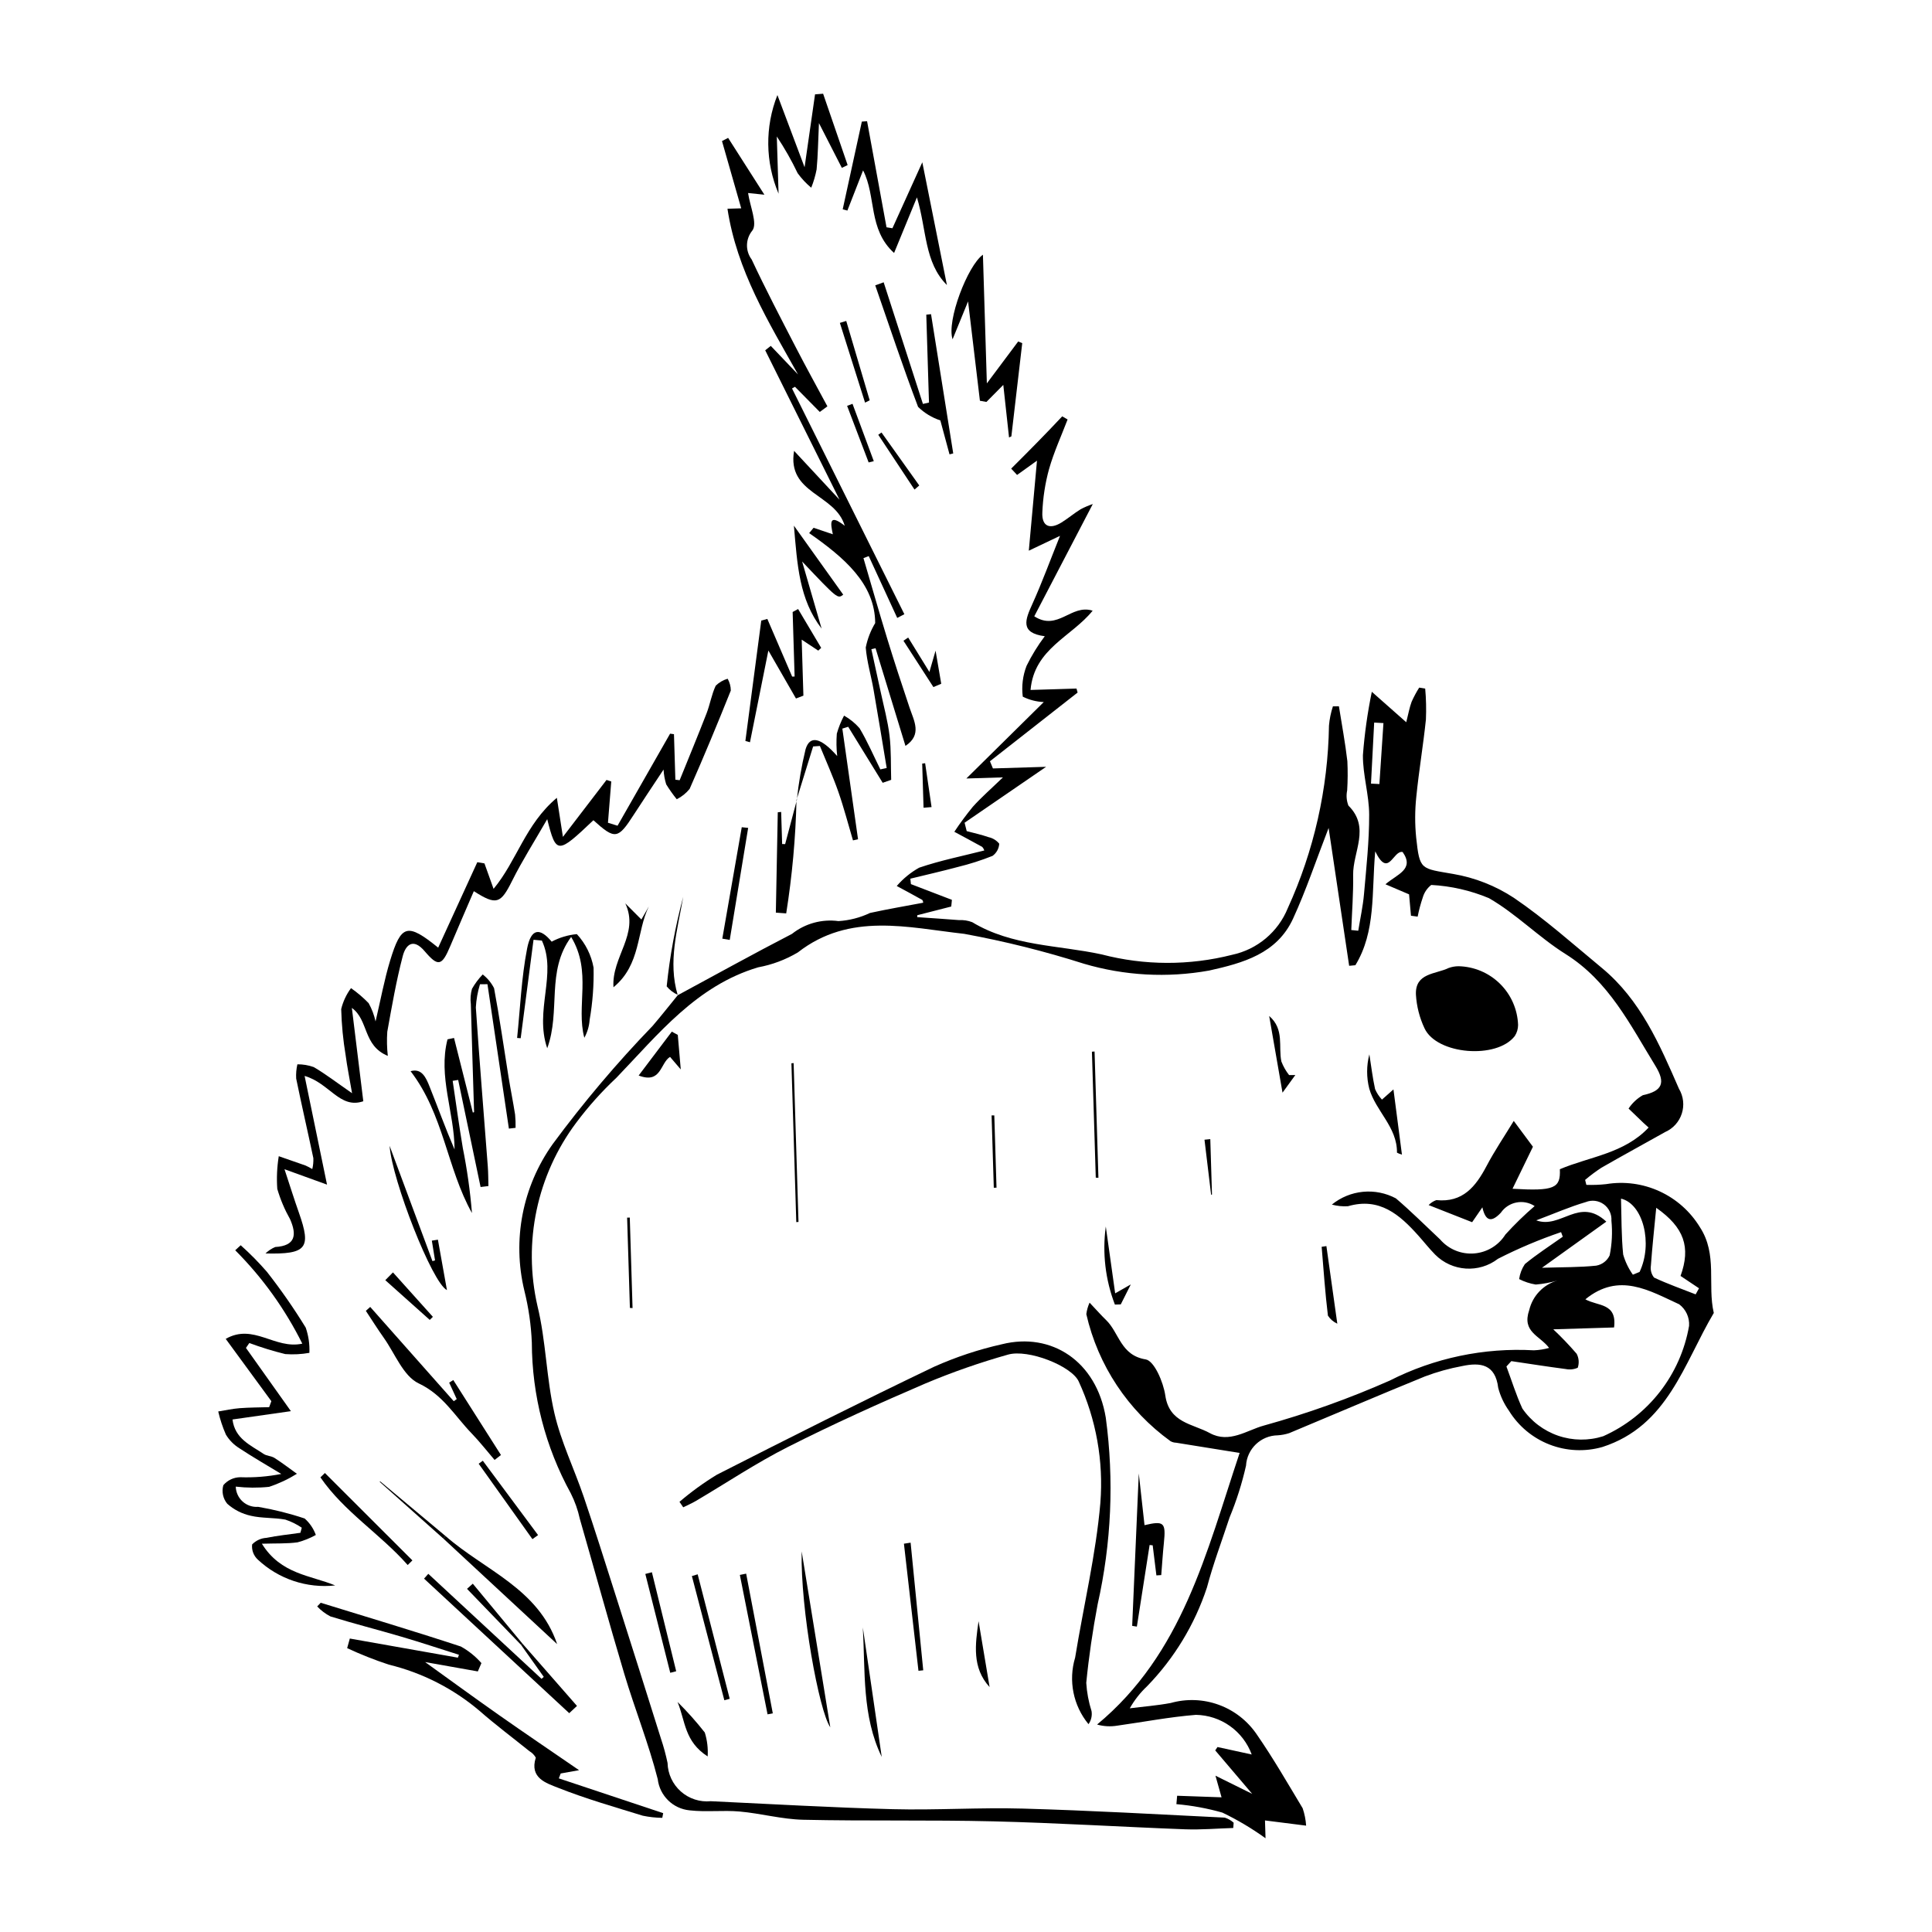 <?xml version="1.0" encoding="UTF-8"?>
<!-- The Best Svg Icon site in the world: iconSvg.co, Visit us! https://iconsvg.co -->
<svg fill="#000000" width="800px" height="800px" version="1.1" viewBox="144 144 512 512" xmlns="http://www.w3.org/2000/svg">
 <g>
  <path d="m323.61 407.74c10.082-5.438 20.102-11 30.277-16.254v-0.004c3.477-2.75 7.922-3.969 12.316-3.379 2.902-0.18 5.742-0.914 8.363-2.16 4.672-1.023 9.391-1.82 14.086-2.711h0.004c-0.004-0.262-0.082-0.52-0.23-0.738-2.242-1.262-4.516-2.473-6.777-3.695 1.676-1.945 3.68-3.586 5.922-4.848 5.609-1.918 11.477-3.086 17.285-4.566h-0.004c-0.113-0.344-0.297-0.664-0.535-0.938-2.457-1.363-4.934-2.684-7.406-4.016 1.523-2.297 3.164-4.512 4.91-6.641 2.25-2.504 4.809-4.727 7.969-7.777l-9.695 0.297c7.629-7.535 14.238-14.062 20.512-20.254l0.004-0.004c-1.938-0.082-3.832-0.566-5.566-1.43-0.348-2.769 0-5.586 1.016-8.188 1.355-2.754 2.965-5.375 4.816-7.824-6.668-0.875-5.148-4.43-3.297-8.523 2.59-5.734 4.754-11.66 7.336-18.082l-8.27 3.934c0.785-8.645 1.492-16.406 2.168-23.855l-5.277 3.781-1.559-1.676c4.574-4.555 9.117-9.145 13.523-13.855l1.426 0.832c-1.668 4.367-3.641 8.652-4.91 13.133h-0.004c-1.031 3.762-1.629 7.629-1.781 11.527-0.168 3.652 1.949 4.559 5.039 2.664 1.754-1.074 3.336-2.434 5.082-3.519 1.047-0.551 2.137-1.02 3.254-1.402-5.293 10.156-10.352 19.859-15.512 29.758 6.266 4.039 9.746-3.324 15.469-1.488-5.559 6.906-15.492 10.039-16.457 21.008l12.18-0.371 0.293 1.059-23.23 18.207 0.789 1.902 14.094-0.43c-7.949 5.453-14.777 10.137-21.605 14.816l0.559 2.223c1.953 0.527 3.945 0.953 5.848 1.621l0.008-0.004c1.086 0.246 2.062 0.852 2.766 1.719-0.074 1.289-0.727 2.477-1.777 3.231-3.004 1.195-6.09 2.18-9.23 2.945-4.16 1.117-8.363 2.07-12.547 3.094l0.152 1.441 10.859 4.168-0.172 1.77-9.004 2.305-0.016 0.508c3.688 0.258 7.375 0.492 11.059 0.785v0.004c1.199-0.07 2.402 0.117 3.523 0.551 10.574 6.387 22.781 6.039 34.301 8.539 11.332 2.961 23.23 2.992 34.582 0.102 6.656-1.422 12.176-6.047 14.738-12.352 6.941-15.203 10.66-31.68 10.918-48.391 0.148-1.734 0.5-3.445 1.043-5.098l1.59-0.016c0.766 4.848 1.676 9.676 2.238 14.547v-0.004c0.125 2.582 0.109 5.168-0.051 7.746-0.285 1.344-0.168 2.742 0.328 4.023 5.902 5.84 1.148 12.285 1.254 18.406 0.082 4.856-0.312 9.715-0.492 14.574l1.848 0.184c0.523-3.238 1.238-6.457 1.523-9.715 0.613-7.008 1.387-14.039 1.367-21.059-0.016-5.254-1.699-10.508-1.656-15.75 0.426-5.644 1.215-11.254 2.359-16.797 3.578 3.164 6.031 5.332 9.125 8.07 0.578-2.269 0.852-3.902 1.422-5.422v-0.004c0.578-1.293 1.25-2.547 2.008-3.75l1.59 0.266c0.246 2.723 0.309 5.461 0.191 8.191-0.711 6.84-1.867 13.637-2.547 20.477-0.383 3.59-0.395 7.211-0.035 10.805 0.941 8.727 1.195 8.133 9.848 9.652 5.727 0.98 11.188 3.133 16.043 6.32 8.195 5.57 15.652 12.246 23.316 18.582 10.254 8.473 15.328 20.305 20.457 32.066l0.004-0.004c1.164 1.973 1.43 4.344 0.73 6.523-0.695 2.18-2.293 3.957-4.383 4.883-5.637 3.168-11.324 6.258-16.93 9.48-1.504 0.984-2.945 2.059-4.312 3.223l0.328 1.316c1.746 0.055 3.492-0.008 5.227-0.195 4.809-0.793 9.746-0.133 14.172 1.902 4.43 2.031 8.152 5.34 10.688 9.5 4.75 7.266 1.941 15.266 3.684 22.738-7.957 13.406-12.148 29.918-29.523 35.523h-0.004c-4.613 1.316-9.531 1.086-14.004-0.652-4.473-1.738-8.254-4.891-10.766-8.98-1.297-1.82-2.258-3.863-2.828-6.027-0.762-6.297-4.707-6.82-9.57-5.789-3.367 0.621-6.668 1.543-9.871 2.75-12.043 4.902-23.992 10.039-35.992 15.039l-0.004-0.004c-0.969 0.312-1.977 0.5-2.992 0.566-4.477 0.059-8.148 3.57-8.41 8.039-1.059 4.684-2.512 9.27-4.348 13.703-2.031 6.188-4.348 12.297-6.008 18.582-3.238 9.82-8.668 18.77-15.875 26.184-1.812 1.703-3.352 3.672-4.574 5.836 3.621-0.457 7.273-0.738 10.855-1.41 4.188-1.18 8.641-1.012 12.73 0.48 4.086 1.488 7.602 4.227 10.051 7.824 4.371 6.316 8.215 13 12.18 19.59v0.004c0.508 1.488 0.816 3.035 0.918 4.606l-10.902-1.379 0.145 4.719v0.004c-3.606-2.602-7.43-4.875-11.438-6.801-3.981-1.133-8.059-1.883-12.184-2.238l0.195-2.227 11.77 0.414-1.613-5.731 9.73 4.812c-3.547-4.172-6.668-7.844-9.789-11.512l0.598-0.895 9.066 1.977v-0.004c-1.117-3.035-3.125-5.66-5.762-7.535-2.637-1.875-5.777-2.906-9.012-2.965-6.965 0.551-13.867 1.887-20.801 2.856h-0.004c-1.797 0.305-3.641 0.207-5.398-0.285 22.668-18.809 28.914-45.469 37.777-71.98-6.535-1.051-11.688-1.875-16.836-2.711h0.004c-0.516-0.012-1.02-0.148-1.469-0.395-11.289-8.137-19.227-20.109-22.328-33.676 0.137-1.055 0.426-2.082 0.863-3.047 1.828 1.934 3.043 3.324 4.367 4.602 3.492 3.359 3.836 9.367 10.504 10.441 2.258 0.363 4.688 6.035 5.195 9.547 1.059 7.312 7.238 7.481 11.809 9.984 5.164 2.828 9.895-0.812 14.32-2 11.387-3.156 22.531-7.137 33.344-11.914 11.812-6.004 25.004-8.773 38.234-8.027 1.355-0.059 2.699-0.27 4.008-0.633-2.469-3.293-7.293-4.195-5.262-10.055 0.898-3.762 3.762-6.75 7.481-7.809-1.879 0.551-3.809 0.91-5.762 1.066-1.535-0.25-3.016-0.738-4.398-1.445 0.199-1.426 0.719-2.785 1.52-3.977 3.18-2.621 6.672-4.863 10.043-7.25l-0.453-1.215h-0.004c-5.727 1.949-11.309 4.305-16.703 7.055-5.039 3.883-12.18 3.406-16.664-1.102-1.57-1.59-2.953-3.363-4.445-5.031-4.973-5.562-10.293-10.219-18.66-7.789-1.438 0.09-2.879-0.059-4.269-0.434 2.356-1.914 5.219-3.094 8.238-3.387 3.019-0.293 6.055 0.312 8.734 1.738 4.051 3.465 7.84 7.238 11.723 10.891 2.238 2.59 5.57 3.969 8.98 3.707 3.414-0.258 6.5-2.121 8.32-5.016 2.422-2.672 5.012-5.191 7.746-7.543-2.969-1.941-6.945-1.156-8.957 1.766-2.375 2.527-4.031 2.43-4.894-1.434l-2.715 3.945-11.523-4.539h-0.004c0.566-0.59 1.266-1.039 2.035-1.316 7.019 0.715 10.445-3.586 13.324-9.051 2.125-4.031 4.695-7.824 7.199-11.934l5.082 6.844-5.41 11.137c11.051 0.645 12.785-0.105 12.543-5.18 7.902-3.348 17.039-4.137 23.523-11.043-0.625-0.562-0.984-0.871-1.328-1.199-1.332-1.273-2.66-2.551-3.984-3.832l-0.004 0.004c0.969-1.461 2.262-2.68 3.785-3.547 5.195-1.102 6.102-3.266 3.312-7.805-6.688-10.883-12.32-22.414-23.801-29.609-7.086-4.441-13.086-10.668-20.309-14.812-4.856-2.027-10.02-3.211-15.273-3.492-1.082 0.84-1.867 2.004-2.246 3.316-0.566 1.664-1.02 3.359-1.359 5.082l-1.77-0.242-0.504-5.664-6.262-2.672c3.098-2.672 7.785-3.938 4.555-8.551-2.562-0.531-3.715 7.106-7.266-0.172-0.973 10.934 0.195 21.246-5.258 30.176l-1.648 0.152c-1.777-11.922-3.555-23.844-5.445-36.527-3.332 8.602-5.961 16.512-9.426 24.039-4.281 9.297-13.262 11.754-22.289 13.762v-0.004c-11.031 1.98-22.375 1.355-33.129-1.816-10.391-3.309-20.98-5.953-31.707-7.918-14.812-1.637-30.328-5.824-44.109 4.922-3.246 1.93-6.809 3.266-10.523 3.949-16.355 4.871-26.457 17.723-37.566 29.277h-0.004c-3.879 3.641-7.434 7.613-10.621 11.875-10.418 13.898-14.18 31.68-10.285 48.605 2.269 9.285 2.332 19.105 4.492 28.43 1.754 7.586 5.262 14.758 7.781 22.18 2.953 8.703 5.703 17.477 8.496 26.234 4.012 12.594 7.996 25.191 11.953 37.801v0.004c0.711 2.109 1.297 4.262 1.75 6.441 0.074 2.902 1.352 5.644 3.523 7.566 2.176 1.926 5.055 2.859 7.941 2.574 16.07 0.75 32.137 1.695 48.215 2.113 11.5 0.297 23.027-0.48 34.527-0.156 17.832 0.5 35.648 1.516 53.469 2.394 0.871 0.277 1.672 0.738 2.348 1.348l-0.109 1.398c-4.246 0.129-8.5 0.504-12.734 0.348-16.926-0.637-33.836-1.691-50.766-2.106-16.812-0.41-33.641-0.047-50.453-0.422-5.629-0.125-11.215-1.68-16.855-2.184-4.398-0.391-8.895 0.195-13.27-0.312-4.41-0.43-7.922-3.875-8.438-8.273-2.41-9.441-6.07-18.555-8.867-27.906-4.082-13.645-7.84-27.383-11.781-41.07v-0.004c-0.508-2.352-1.316-4.633-2.406-6.781-6.723-12.234-10.266-25.961-10.312-39.922-0.191-4.644-0.855-9.262-1.98-13.773-3.242-13.414-0.504-27.574 7.5-38.82 8.125-11.012 16.973-21.48 26.48-31.328 2.309-2.688 4.496-5.484 6.738-8.227zm240.53 80.59c3.238 1.867 8.441 0.879 7.606 7.461l-16.105 0.492-0.004 0.004c2.176 2.047 4.242 4.207 6.191 6.473 0.602 1.141 0.707 2.481 0.293 3.703-0.996 0.445-2.102 0.566-3.168 0.348-4.82-0.625-9.625-1.387-14.438-2.098l-1.297 1.418c1.391 3.715 2.562 7.531 4.215 11.125h-0.004c2.312 3.367 5.644 5.898 9.508 7.227 3.863 1.324 8.051 1.367 11.941 0.129 11.98-5.359 20.508-16.328 22.746-29.258 0.145-2.223-0.84-4.363-2.617-5.699-7.891-3.613-15.949-8.605-24.867-1.324zm-11.5-8.359c5.59-0.172 10.02-0.102 14.395-0.562v-0.004c1.555-0.273 2.875-1.289 3.543-2.719 0.613-3.027 0.77-6.133 0.465-9.207 0.113-1.699-0.656-3.336-2.039-4.336-1.379-0.996-3.176-1.215-4.754-0.578-4.238 1.234-8.312 3.035-13.133 4.84 6.551 2.394 11.367-6.363 18.574 0.344zm30.281-15.891c-0.508 5.293-1.055 10.309-1.418 15.332-0.176 1.125 0.129 2.269 0.836 3.156 3.582 1.68 7.336 3.004 11.027 4.453l0.887-1.613-4.891-3.269c2.758-7.617 0.98-12.84-6.441-18.059zm-6.191 17.723 1.777-0.727c3.594-7.543 0.926-18.055-4.922-19.43 0.152 4.934 0.074 9.887 0.57 14.785l-0.004 0.004c0.547 1.922 1.422 3.738 2.578 5.371zm-69.402-130.14 2.227 0.117 1.074-16.156-2.457-0.133z"/>
  <path d="m260.12 395.14c3.57-7.801 6.973-15.227 10.371-22.648l1.895 0.32 2.414 6.742c6.168-7.406 8.395-17.098 16.773-24.125l1.605 10.352c4.371-5.707 7.965-10.398 11.555-15.09l1.258 0.402-0.875 10.945 2.539 0.785 13.926-24.395 1.027 0.137 0.371 12.062 1.137 0.137c2.387-5.902 4.828-11.781 7.129-17.715 0.93-2.394 1.332-5.016 2.422-7.32l-0.004-0.004c0.887-0.871 1.977-1.508 3.172-1.855 0.539 0.957 0.828 2.031 0.836 3.129-3.5 8.742-7.109 17.445-10.91 26.062-0.93 1.148-2.094 2.086-3.418 2.746-1.012-1.254-1.945-2.57-2.793-3.941-0.395-1.273-0.633-2.59-0.703-3.922-3.031 4.59-5.496 8.242-7.879 11.945-4.207 6.543-4.977 6.668-10.711 1.48-9.527 9.047-9.871 9.078-12.238-0.281-3.449 6.004-6.648 11.016-9.289 16.312-3.039 6.098-4.129 6.621-10.16 2.769-2.102 4.894-4.203 9.715-6.246 14.562-2.211 5.25-3.191 5.574-6.781 1.352-3.09-3.633-5.039-1.66-5.812 1.297-1.723 6.59-2.891 13.332-4.098 20.047v-0.004c-0.145 2.133-0.098 4.273 0.141 6.398-6.656-2.746-5.023-9.445-9.527-12.715 0.988 8.074 1.977 16.145 3.031 24.738-6.234 2.129-8.938-4.812-15.555-6.711 2.012 9.758 3.836 18.594 5.941 28.805l-11.27-4.082c1.418 4.293 2.562 7.961 3.84 11.578 3.293 9.344 2.066 11.008-8.867 10.746h-0.004c0.742-0.727 1.613-1.309 2.574-1.707 5.445-0.32 5.727-3.277 3.934-7.379h-0.004c-1.43-2.535-2.562-5.223-3.383-8.012-0.207-2.898-0.074-5.809 0.391-8.676 2.363 0.82 4.734 1.629 7.09 2.469 0.617 0.277 1.215 0.59 1.793 0.938 0.23-0.941 0.324-1.914 0.285-2.887-1.48-7.039-3.109-14.051-4.551-21.098-0.074-1.266 0.035-2.539 0.32-3.773 1.48-0.012 2.949 0.238 4.344 0.738 3.07 1.801 5.914 3.988 10.145 6.922-0.727-4.246-1.316-7.106-1.691-9.992v-0.004c-0.684-4.062-1.078-8.172-1.188-12.297 0.488-2.004 1.371-3.894 2.602-5.555 1.68 1.176 3.246 2.512 4.672 3.984 0.844 1.516 1.461 3.148 1.832 4.844 1.367-5.805 2.324-11.094 3.883-16.199 2.914-9.531 4.535-9.969 12.711-3.359z"/>
  <path d="m355.16 356.06c0.477-4.551 1.254-9.062 2.328-13.508 1.117-3.699 3.961-3.215 8.379 1.816-0.219-1.973-0.254-3.961-0.102-5.941 0.469-1.656 1.113-3.258 1.918-4.781 1.547 0.871 2.934 1.996 4.102 3.332 2.086 3.492 3.703 7.262 5.512 10.918l1.684-0.363c-1.156-6.934-2.277-13.875-3.488-20.797-0.652-3.723-1.766-7.391-2.062-11.133 0.453-2.289 1.301-4.484 2.504-6.484-0.055-10.477-8.344-17.441-17.5-23.84l1.172-1.414 5.102 1.727c-0.535-2.617-1.262-5.75 3.156-2.246-2.5-8.531-15.371-8.426-13.426-19.863l12.043 12.949c-6.84-13.75-13.27-26.676-19.695-39.602l1.477-1.164 7.219 7.57c-7.848-13.938-16.215-27.559-18.699-43.914l3.644-0.113c-1.77-6.195-3.434-12.012-5.094-17.824l1.625-0.844c3.121 4.887 6.238 9.773 9.613 15.059l-4.324-0.449c0.508 3.535 2.559 8.109 1.117 9.969h-0.004c-1.805 2.207-1.875 5.359-0.164 7.641 3.691 7.887 7.734 15.613 11.734 23.355 2.703 5.231 5.551 10.383 8.336 15.566l-2.016 1.488-6.578-6.668-0.781 0.445c9.926 19.941 19.848 39.883 29.773 59.824l-1.891 0.988c-2.516-5.461-5.031-10.926-7.551-16.387l-1.398 0.539c2.102 7.141 4.137 14.301 6.32 21.418 1.867 6.082 3.852 12.125 5.879 18.156 1.211 3.606 3.394 7.199-1.066 10.191-2.586-8.438-5.258-17.164-7.93-25.891l-1.109 0.258c0.824 3.781 1.664 7.555 2.473 11.34 0.824 3.856 1.879 7.688 2.344 11.586 0.461 3.863 0.312 7.797 0.434 11.699l-2.25 0.781c-3.047-4.949-6.094-9.895-9.141-14.844l-1.551 0.484 4.16 29.324-1.344 0.297c-1.277-4.301-2.398-8.652-3.879-12.883-1.438-4.113-3.242-8.098-4.887-12.137l-1.793 0.129-4.402 14.18z"/>
  <path d="m324.07 542c3.106-2.656 6.418-5.059 9.906-7.184 19.094-9.727 38.242-19.359 57.57-28.613 5.789-2.586 11.824-4.59 18.012-5.973 13.07-3.254 25.02 4.473 27.488 19.477v0.004c2.227 16.492 1.492 33.254-2.168 49.492-1.297 6.871-2.324 13.812-3.008 20.766 0.156 2.547 0.629 5.066 1.402 7.496 0.195 1.215-0.094 2.457-0.805 3.457-4.055-4.918-5.383-11.539-3.543-17.645 2.227-13.691 5.504-27.277 6.691-41.047h-0.004c0.859-11.02-1.113-22.074-5.734-32.113-1.84-4.09-13.402-8.688-18.777-7.121h-0.004c-7.422 2.094-14.711 4.641-21.824 7.625-12.289 5.281-24.508 10.789-36.441 16.824-8.398 4.246-16.277 9.523-24.402 14.316-1.078 0.637-2.242 1.133-3.367 1.691z"/>
  <path d="m209.18 501.21c3.754 5.285 7.508 10.566 11.91 16.762l-15.477 2.207c0.625 5.113 4.82 6.816 8.25 9.125 0.824 0.555 2.039 0.527 2.883 1.066 2.039 1.305 3.965 2.785 5.938 4.199h-0.004c-2.309 1.445-4.785 2.606-7.375 3.461-2.938 0.301-5.898 0.281-8.828-0.059 0.043 1.512 0.703 2.941 1.824 3.953s2.609 1.52 4.117 1.406c4.18 0.715 8.301 1.746 12.32 3.09 1.34 1.184 2.356 2.684 2.961 4.363-1.523 0.852-3.144 1.504-4.832 1.949-2.789 0.387-5.652 0.254-9.465 0.371 5.035 8.125 12.891 8.348 19.426 11.055-7.508 0.816-14.996-1.684-20.504-6.848-1.113-1.023-1.672-2.516-1.508-4.016 1-1.039 2.352-1.66 3.789-1.746 2.973-0.598 6-0.91 9.004-1.34l0.367-1.348c-1.344-0.914-2.812-1.641-4.356-2.148-3.019-0.555-6.199-0.324-9.172-1.02l-0.004-0.004c-2.309-0.504-4.445-1.598-6.211-3.168-1.141-1.367-1.531-3.211-1.047-4.926 1.121-1.324 2.762-2.098 4.496-2.113 3.641 0.129 7.285-0.164 10.859-0.867-3.707-2.254-7.477-4.414-11.094-6.805v-0.004c-1.465-0.902-2.688-2.141-3.578-3.613-0.867-1.977-1.547-4.031-2.035-6.137 1.891-0.301 3.769-0.723 5.672-0.871 2.602-0.199 5.215-0.191 7.824-0.27l0.582-1.586c-3.953-5.402-7.91-10.801-12.094-16.512 7.363-4.215 13.031 2.863 20.293 1.266h0.004c-4.555-9.152-10.555-17.512-17.777-24.746l1.449-1.332c2.469 2.199 4.793 4.555 6.961 7.055 3.703 4.727 7.133 9.656 10.273 14.773 0.742 2.148 1.074 4.418 0.973 6.688-2.106 0.375-4.25 0.484-6.387 0.328-3.231-0.793-6.41-1.773-9.531-2.934z"/>
  <path d="m530.48 400.06c4.133 0.074 8.074 1.734 11.02 4.633 2.945 2.898 4.668 6.816 4.809 10.945-0.004 1.027-0.305 2.035-0.859 2.902-4.742 6.242-20.699 4.965-23.945-2.043-1.316-2.797-2.086-5.82-2.269-8.906-0.25-5.812 5.25-5.383 8.703-7.078v0.004c0.816-0.293 1.676-0.445 2.543-0.457z"/>
  <path d="m228.99 568.75c12.398 3.828 24.84 7.539 37.16 11.602v0.004c2.051 1.137 3.887 2.617 5.43 4.383l-0.949 2.207-13.973-2.481c5.922 4.254 12.676 9.191 19.52 14.004 6.84 4.809 13.77 9.488 21.277 14.648l-4.863 0.871-0.5 1.297 27.66 9.219-0.242 1.238-0.004 0.004c-1.738-0.023-3.469-0.211-5.172-0.57-7.523-2.32-15.125-4.492-22.43-7.394-3.086-1.227-7.637-2.555-5.914-7.984-0.395-0.719-0.98-1.312-1.691-1.719-4.398-3.559-8.949-6.938-13.191-10.668-6.961-5.914-15.211-10.117-24.086-12.273-3.758-1.238-7.438-2.695-11.023-4.367l0.707-2.543 28.641 5.07 0.277-0.77c-5.102-1.609-10.176-3.301-15.305-4.809-6.234-1.836-12.543-3.434-18.754-5.352-1.312-0.68-2.496-1.574-3.508-2.648z"/>
  <path d="m271.36 458.57-5.941-28.375-1.457 0.238c0.883 5.902 1.68 11.816 2.672 17.695l-0.004 0.004c1.152 5.727 1.969 11.52 2.445 17.34-6.641-11.863-7.465-26.152-16.266-37.598 2.973-0.848 4.086 1.723 5.016 4.043 2.219 5.539 4.242 11.16 6.637 16.707-0.031-9.773-4.398-19.355-1.867-29.191l1.727-0.359 4.984 19.766 0.332-0.109c-0.293-9.539-0.598-19.078-0.859-28.621v0.004c-0.176-1.363-0.074-2.746 0.305-4.07 0.785-1.379 1.738-2.656 2.84-3.801 1.258 0.973 2.285 2.215 3.008 3.633 1.461 7.758 2.555 15.586 3.812 23.383 0.543 3.363 1.227 6.707 1.754 10.07h0.004c0.117 1.184 0.16 2.371 0.133 3.559l-1.773 0.203c-1.895-12.758-3.785-25.516-5.68-38.27l-1.977 0.02-0.004-0.004c-0.613 2-0.984 4.066-1.098 6.152 0.945 14.051 2.102 28.086 3.168 42.125 0.133 1.727 0.117 3.469 0.168 5.203z"/>
  <path d="m394.94 219.54c-6.016-6.004-5.34-14.594-7.945-23.234l-6.055 14.738c-6.926-6.297-4.68-15.023-8.215-21.891-1.434 3.664-2.797 7.156-4.16 10.648l-1.238-0.336c1.691-7.746 3.383-15.496 5.07-23.242l1.387-0.102 5.152 28.113 1.566 0.254c2.445-5.398 4.891-10.793 7.918-17.48 2.328 11.621 4.406 21.984 6.519 32.531z"/>
  <path d="m400.55 223.87c-1.273 3.117-2.586 6.328-4.106 10.043-1.637-4.852 3.977-19.523 8.039-22.418l1.043 34.105 8.305-11.109 1.07 0.449-2.879 24.699-0.617 0.293-1.523-13.93-4.469 4.512-1.727-0.312c-1.031-8.68-2.066-17.359-3.137-26.332z"/>
  <path d="m367.1 188.49c-1.789-3.5-3.582-7.004-6.07-11.867-0.223 4.867-0.266 8.57-0.617 12.242h0.004c-0.32 1.668-0.797 3.305-1.434 4.879-1.355-1.129-2.566-2.422-3.602-3.852-1.605-3.367-3.453-6.617-5.519-9.723l0.465 15.145h-0.004c-3.527-8.328-3.637-17.715-0.301-26.121l7.199 19.125c1.078-7.504 1.926-13.406 2.773-19.312l2.141-0.168c2.164 6.301 4.328 12.602 6.496 18.906z"/>
  <path d="m285.39 393.05-3.402 26.09-0.949-0.07c0.828-7.918 1.137-15.938 2.656-23.723 1.051-5.383 3.414-5.535 6.504-1.793h-0.004c2.07-1.102 4.34-1.781 6.676-2 2.293 2.477 3.832 5.559 4.43 8.883 0.105 4.625-0.246 9.254-1.039 13.812-0.117 1.676-0.598 3.309-1.41 4.777-2.242-8.395 2.086-17.484-3.492-26.719-6.711 9.07-2.703 19.547-6.34 29.492-3.453-10.035 2.672-19.699-1.418-28.535z"/>
  <path d="m347.35 308.02c2.191 5.094 4.387 10.188 6.578 15.285l0.652-0.02-0.52-17.098 1.445-0.789 6.117 10.293-0.777 0.73-4.387-2.906 0.453 14.844-1.969 0.75c-2.481-4.309-4.961-8.617-7.316-12.715-1.594 7.953-3.234 16.129-4.875 24.309l-1.215-0.34c1.441-10.934 2.824-21.418 4.207-31.906z"/>
  <path d="m390.19 250.68-0.715-23.289 1.258-0.133c1.961 12.301 3.922 24.602 5.883 36.902l-0.984 0.25-2.43-8.996 0.004-0.004c-2.219-0.723-4.238-1.949-5.906-3.582-4.035-10.641-7.621-21.449-11.352-32.207l2.231-0.809c3.469 10.746 6.938 21.488 10.406 32.234z"/>
  <path d="m275.07 530.9c-2.027-2.363-3.945-4.828-6.106-7.062-4.438-4.586-7.519-10.16-14.004-13.223-4.074-1.922-6.269-7.867-9.238-12.059-1.66-2.34-3.184-4.777-4.769-7.168l1.156-1.039c7.379 8.328 14.758 16.656 22.141 24.988l0.789-0.562-2-4.352 1.086-0.699 12.633 19.871z"/>
  <path d="m448.66 553.44c-1.125 7.211-2.254 14.418-3.379 21.629l-1.242-0.203 1.75-40.379c0.59 5.301 1.055 9.504 1.52 13.699 5.16-1.219 5.691-0.707 5.133 4.688-0.293 2.84-0.469 5.695-0.699 8.539l-1.285 0.086-0.984-7.973z"/>
  <path d="m282.44 579.56 14.465 16.527-2.055 1.922-38.473-35.656 1.129-1.273 30.008 27.832 0.59-0.52-6.027-8.488z"/>
  <path d="m262.07 551.06c10.305 9.059 24.574 13.875 29.578 28.648-10.059-9.332-20.117-18.66-30.176-27.992 0.199-0.219 0.398-0.438 0.598-0.656z"/>
  <path d="m355.08 356c-0.234 10.07-1.148 20.113-2.727 30.059l-2.746-0.203 0.512-26.59 0.895-0.098 0.262 8.512 0.797 0.016c1.027-3.879 2.059-7.762 3.086-11.641z"/>
  <path d="m356.57 292.8c1.723 5.93 3.445 11.859 5.164 17.785-5.949-7.742-6.434-16.84-7.34-27.277 4.859 6.797 8.949 12.523 13.07 18.285-1.484 1.137-1.484 1.137-10.895-8.793z"/>
  <path d="m247.25 447.66c3.785 10.184 7.57 20.363 11.352 30.547l0.688-0.191-0.848-5.234 1.609-0.254c0.754 4.211 1.508 8.418 2.394 13.355-3.863-1.809-14.539-29.086-15.195-38.223z"/>
  <path d="m315.95 384.21c-3.289 6.664-2.051 15.406-9.375 21.426-0.531-8.102 6.945-14.055 3.137-22.23l4.266 4.273z"/>
  <path d="m356.45 555.13c2.543 15.621 5.086 31.246 7.586 46.621-2.969-4.246-7.934-31.293-7.586-46.621z"/>
  <path d="m230.1 534.36 23.191 23.16-1.25 1.227c-7.234-8.207-16.844-14.09-23.125-23.23z"/>
  <path d="m513.28 432.71c0.785 6.016 1.496 11.484 2.25 17.277h0.004c-0.461-0.117-0.906-0.293-1.32-0.523 0.086-6.769-5.637-11.012-7.34-16.941-0.762-2.988-0.758-6.125 0.02-9.113 0.484 3.07 0.855 6.168 1.516 9.203 0.441 1.031 1.059 1.977 1.824 2.793z"/>
  <path d="m324.41 427.41-2.84-3.324c-2.625 1.594-2.293 7.242-8.32 4.938 3.066-4.055 5.926-7.84 8.785-11.625l1.586 0.855z"/>
  <path d="m347.41 598.32c-2.445-12.316-4.894-24.633-7.34-36.949l1.668-0.34 7.059 37.012z"/>
  <path d="m342.27 363.4-4.883 29.688-1.969-0.34 5.156-29.527z"/>
  <path d="m385.32 552.82c1.117 11.277 2.231 22.551 3.348 33.828l-1.266 0.129-3.852-33.68z"/>
  <path d="m372.66 575.3c1.668 11.434 3.34 22.867 5.008 34.301-5.266-10.867-4.348-22.707-5.008-34.301z"/>
  <path d="m328.89 561.21c2.832 10.996 5.66 21.992 8.492 32.988l-1.422 0.387c-2.867-10.969-5.734-21.941-8.602-32.91z"/>
  <path d="m354.32 425.73 1.289 42.094-0.586 0.047-1.289-42.086z"/>
  <path d="m316.76 560.66 6.438 26.234-1.574 0.414c-2.203-8.73-4.402-17.461-6.606-26.195z"/>
  <path d="m434.39 456.09-1.02-33.379 0.699-0.051 1.023 33.473z"/>
  <path d="m323.67 407.66c-1.164-0.508-2.188-1.281-2.992-2.262 0.828-8.016 2.293-15.953 4.383-23.738-1.488 8.664-4.117 17.18-1.453 26.074z"/>
  <path d="m498.4 494.79c-1.02-0.457-1.883-1.199-2.488-2.141-0.742-6.055-1.145-12.152-1.66-18.234l1.258-0.188c0.906 6.453 1.812 12.902 2.891 20.562z"/>
  <path d="m443.68 484.38-2.664 5.297-1.555 0.051-0.004-0.004c-2.527-6.582-3.359-13.699-2.41-20.688 0.809 5.769 1.617 11.539 2.484 17.711z"/>
  <path d="m285.1 551.89c-4.75-6.664-9.496-13.324-14.246-19.988l1.098-0.789c4.879 6.566 9.762 13.133 14.641 19.699z"/>
  <path d="m403.33 573.63c0.977 5.82 1.949 11.645 2.926 17.465-4.691-5.121-3.812-11.297-2.926-17.465z"/>
  <path d="m323.56 595.04c2.57 2.543 4.981 5.242 7.215 8.09 0.641 2.047 0.898 4.195 0.762 6.34-6.172-3.965-5.891-9.332-7.977-14.43z"/>
  <path d="m373.25 250.7-6.676-21.133 1.688-0.512c2.07 7.012 4.141 14.02 6.215 21.031z"/>
  <path d="m261.47 551.72-16.84-15.008 0.117-0.141c5.773 4.832 11.543 9.66 17.316 14.492-0.195 0.219-0.395 0.438-0.594 0.656z"/>
  <path d="m483.88 433.57c-1.34-7.715-2.394-13.77-3.535-20.328 4.109 3.543 2.387 8.152 3.238 12.086h0.004c0.496 1.289 1.184 2.496 2.039 3.582l1.648-0.016z"/>
  <path d="m257.89 493.79c-3.93-3.512-7.859-7.023-11.785-10.531l2.035-2.059 10.578 11.777z"/>
  <path d="m282.08 579.9c-4.773-4.945-9.543-9.895-14.316-14.84l1.531-1.367c4.383 5.289 8.762 10.574 13.145 15.863z"/>
  <path d="m407.5 439.59 0.586 19.16-0.719 0.012-0.586-19.168z"/>
  <path d="m391.36 326.08-7.934-12.273 1.25-0.855 5.625 9.125 1.637-5.641 1.5 8.766z"/>
  <path d="m310.93 490.61-0.734-23.926 0.703-0.012 0.734 23.984z"/>
  <path d="m386.35 273.74c-3.199-4.84-6.402-9.676-9.602-14.516l0.859-0.609 10.004 14.039z"/>
  <path d="m389.17 346.26 1.703 11.625-2.121 0.176-0.359-11.699z"/>
  <path d="m464.74 445.88 0.449 14.68-0.227 0.074c-0.586-4.867-1.172-9.73-1.758-14.598z"/>
  <path d="m374.2 266.55-5.707-14.996 1.43-0.539 5.641 15.199z"/>
 </g>
</svg>